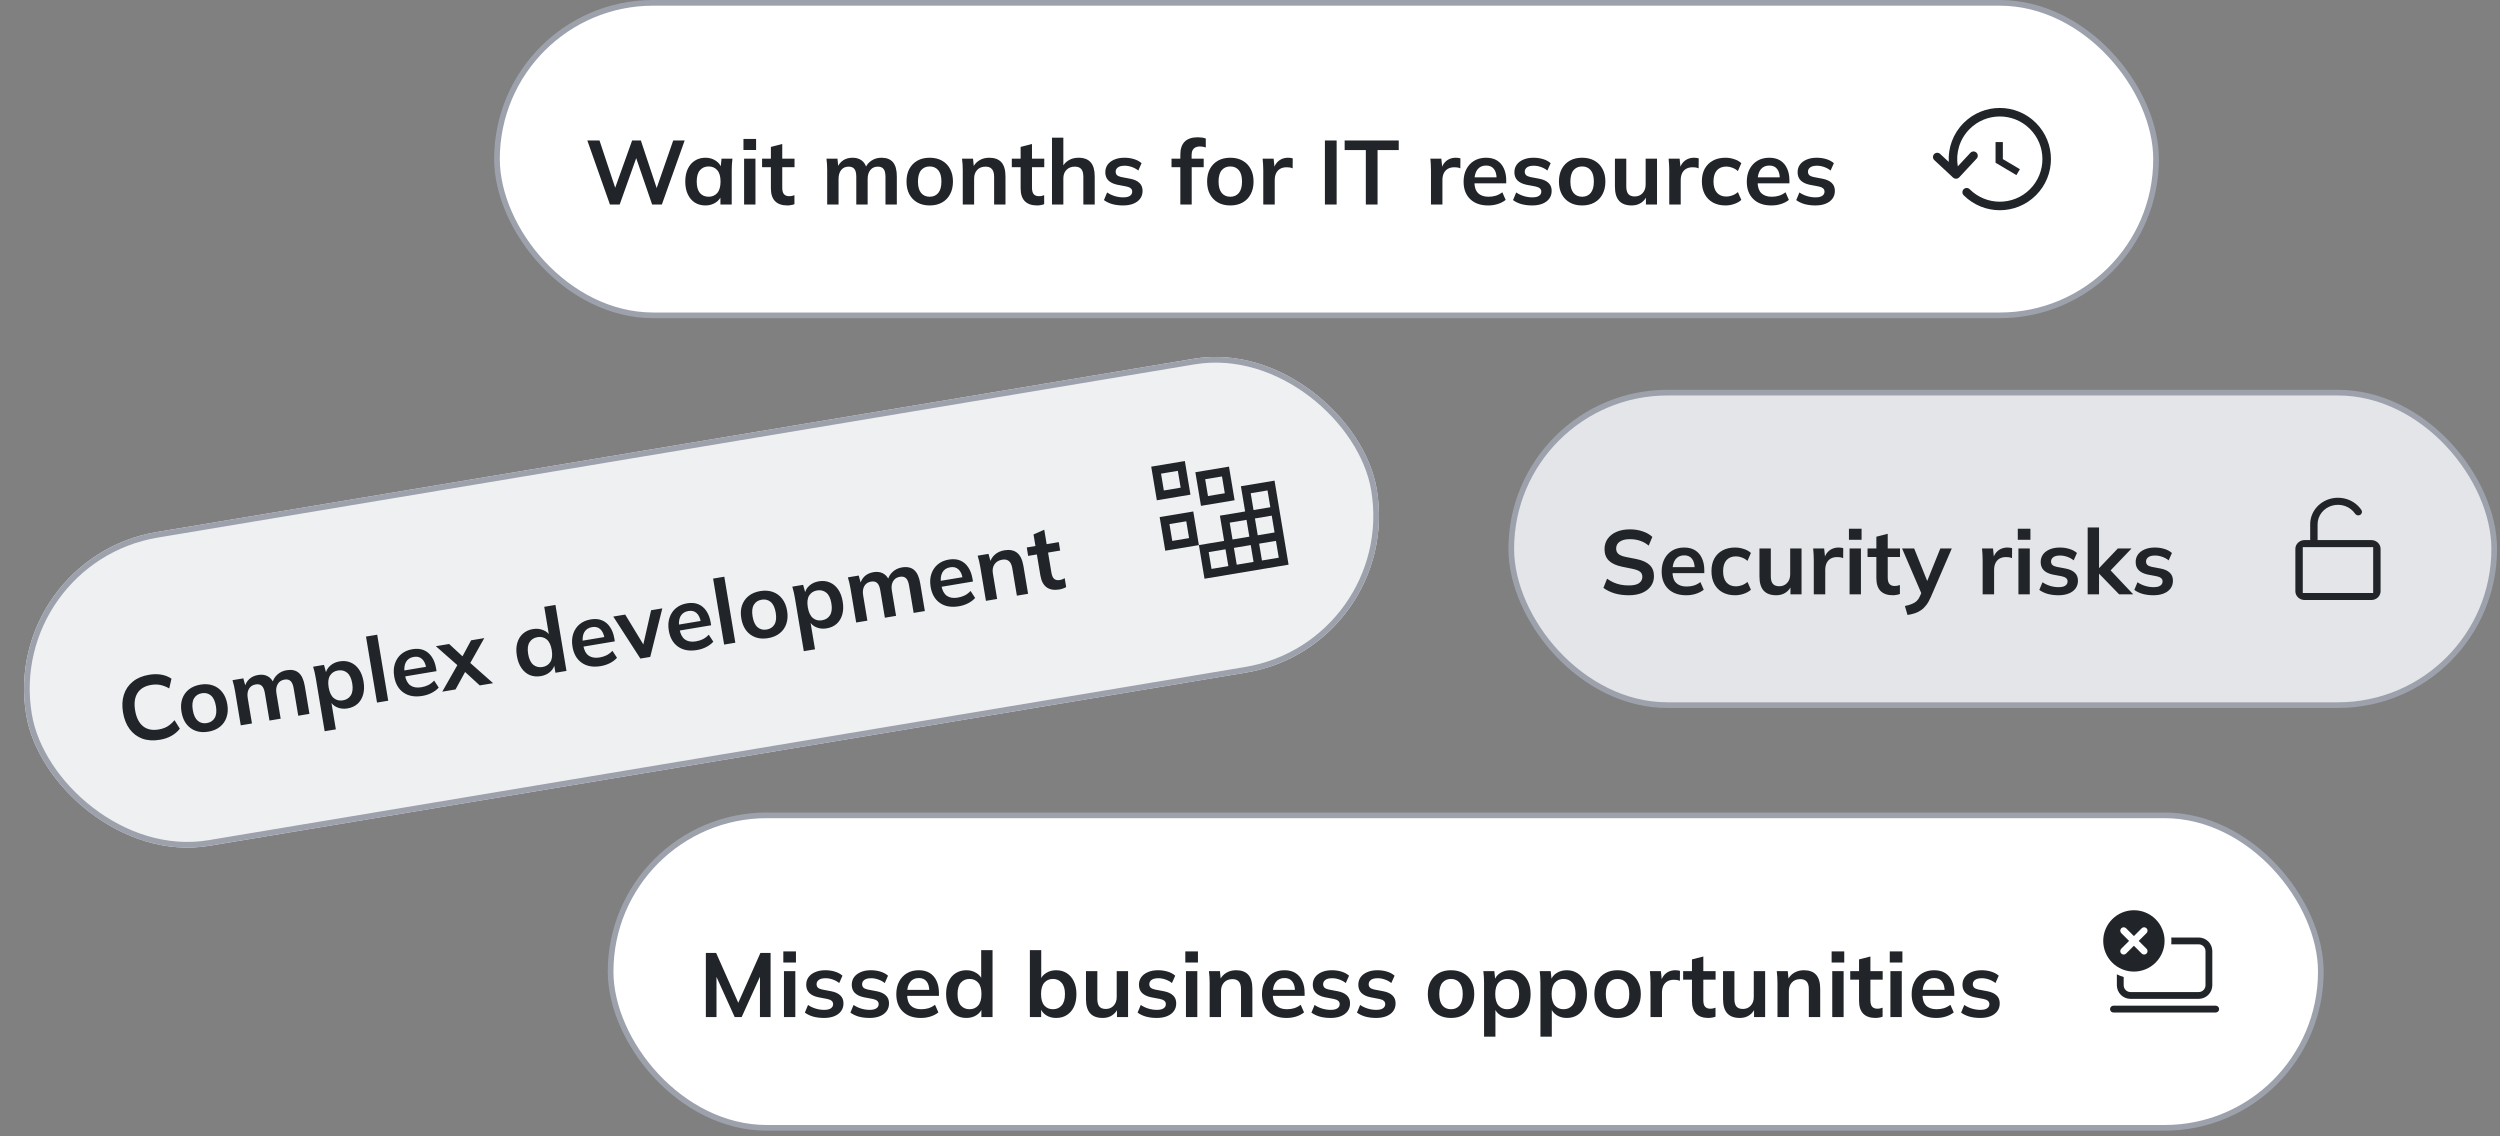 <svg xmlns="http://www.w3.org/2000/svg" width="440" height="200" viewBox="0 0 440 200" fill="none"><rect x="0" y="0" width="440" height="200" fill="#808080" stroke="none"/><rect x="87.467" y="0.5" width="292" height="55" rx="27.5" fill="white"></rect><rect x="87.467" y="0.5" width="292" height="55" rx="27.5" stroke="#9CA1AB"></rect><path d="M107.351 36L103.367 24.72H105.511L108.583 33.968H107.943L111.255 24.72H112.791L115.863 33.968H115.271L118.487 24.72H120.503L116.487 36H114.775L111.799 27.328H112.151L109.063 36H107.351ZM124.159 36.16C123.455 36.16 122.837 35.995 122.303 35.664C121.77 35.323 121.354 34.837 121.055 34.208C120.757 33.579 120.607 32.827 120.607 31.952C120.607 31.077 120.757 30.331 121.055 29.712C121.354 29.083 121.77 28.603 122.303 28.272C122.837 27.931 123.455 27.76 124.159 27.76C124.842 27.76 125.439 27.931 125.951 28.272C126.474 28.603 126.821 29.051 126.991 29.616H126.815L126.991 27.92H128.911C128.879 28.251 128.847 28.587 128.815 28.928C128.794 29.269 128.783 29.605 128.783 29.936V36H126.799L126.783 34.336H126.975C126.805 34.891 126.458 35.333 125.935 35.664C125.413 35.995 124.821 36.16 124.159 36.16ZM124.719 34.624C125.349 34.624 125.855 34.405 126.239 33.968C126.623 33.52 126.815 32.848 126.815 31.952C126.815 31.056 126.623 30.389 126.239 29.952C125.855 29.515 125.349 29.296 124.719 29.296C124.09 29.296 123.583 29.515 123.199 29.952C122.815 30.389 122.623 31.056 122.623 31.952C122.623 32.848 122.81 33.52 123.183 33.968C123.567 34.405 124.079 34.624 124.719 34.624ZM130.961 36V27.92H132.961V36H130.961ZM130.849 26.4V24.448H133.073V26.4H130.849ZM138.589 36.16C137.629 36.16 136.904 35.909 136.413 35.408C135.922 34.907 135.677 34.155 135.677 33.152V29.424H134.125V27.92H135.677V25.856L137.677 25.344V27.92H139.837V29.424H137.677V33.024C137.677 33.579 137.784 33.968 137.997 34.192C138.21 34.416 138.504 34.528 138.877 34.528C139.08 34.528 139.25 34.512 139.389 34.48C139.538 34.448 139.682 34.405 139.821 34.352V35.936C139.64 36.011 139.437 36.064 139.213 36.096C139 36.139 138.792 36.16 138.589 36.16ZM145.586 36V29.936C145.586 29.605 145.575 29.269 145.554 28.928C145.533 28.587 145.501 28.251 145.458 27.92H147.394L147.554 29.52H147.362C147.586 28.965 147.927 28.533 148.386 28.224C148.855 27.915 149.41 27.76 150.05 27.76C150.69 27.76 151.218 27.915 151.634 28.224C152.061 28.523 152.359 28.992 152.53 29.632H152.274C152.498 29.056 152.866 28.603 153.378 28.272C153.89 27.931 154.477 27.76 155.138 27.76C156.045 27.76 156.722 28.027 157.17 28.56C157.618 29.093 157.842 29.925 157.842 31.056V36H155.842V31.136C155.842 30.496 155.735 30.037 155.522 29.76C155.309 29.472 154.967 29.328 154.498 29.328C153.943 29.328 153.506 29.525 153.186 29.92C152.866 30.304 152.706 30.827 152.706 31.488V36H150.706V31.136C150.706 30.496 150.599 30.037 150.386 29.76C150.173 29.472 149.831 29.328 149.362 29.328C148.807 29.328 148.37 29.525 148.05 29.92C147.741 30.304 147.586 30.827 147.586 31.488V36H145.586ZM163.625 36.16C162.793 36.16 162.073 35.989 161.465 35.648C160.857 35.307 160.382 34.821 160.041 34.192C159.71 33.563 159.545 32.816 159.545 31.952C159.545 31.088 159.71 30.347 160.041 29.728C160.382 29.099 160.857 28.613 161.465 28.272C162.073 27.931 162.793 27.76 163.625 27.76C164.457 27.76 165.177 27.931 165.785 28.272C166.403 28.613 166.878 29.099 167.209 29.728C167.55 30.347 167.721 31.088 167.721 31.952C167.721 32.816 167.55 33.563 167.209 34.192C166.878 34.821 166.403 35.307 165.785 35.648C165.177 35.989 164.457 36.16 163.625 36.16ZM163.625 34.624C164.254 34.624 164.755 34.405 165.129 33.968C165.502 33.52 165.689 32.848 165.689 31.952C165.689 31.056 165.502 30.389 165.129 29.952C164.755 29.515 164.254 29.296 163.625 29.296C162.995 29.296 162.494 29.515 162.121 29.952C161.747 30.389 161.561 31.056 161.561 31.952C161.561 32.848 161.747 33.52 162.121 33.968C162.494 34.405 162.995 34.624 163.625 34.624ZM169.445 36V29.936C169.445 29.605 169.435 29.269 169.413 28.928C169.392 28.587 169.36 28.251 169.317 27.92H171.253L171.413 29.52H171.221C171.477 28.955 171.856 28.523 172.357 28.224C172.859 27.915 173.44 27.76 174.101 27.76C175.051 27.76 175.765 28.027 176.245 28.56C176.725 29.093 176.965 29.925 176.965 31.056V36H174.965V31.152C174.965 30.501 174.837 30.037 174.581 29.76C174.336 29.472 173.963 29.328 173.461 29.328C172.843 29.328 172.352 29.52 171.989 29.904C171.627 30.288 171.445 30.8 171.445 31.44V36H169.445ZM182.542 36.16C181.582 36.16 180.857 35.909 180.366 35.408C179.875 34.907 179.63 34.155 179.63 33.152V29.424H178.078V27.92H179.63V25.856L181.63 25.344V27.92H183.79V29.424H181.63V33.024C181.63 33.579 181.737 33.968 181.95 34.192C182.163 34.416 182.457 34.528 182.83 34.528C183.033 34.528 183.203 34.512 183.342 34.48C183.491 34.448 183.635 34.405 183.774 34.352V35.936C183.593 36.011 183.39 36.064 183.166 36.096C182.953 36.139 182.745 36.16 182.542 36.16ZM185.149 36V24.224H187.149V29.536H186.925C187.17 28.96 187.549 28.523 188.061 28.224C188.573 27.915 189.159 27.76 189.821 27.76C190.781 27.76 191.495 28.032 191.965 28.576C192.434 29.109 192.669 29.925 192.669 31.024V36H190.669V31.12C190.669 30.491 190.546 30.037 190.301 29.76C190.066 29.472 189.687 29.328 189.165 29.328C188.557 29.328 188.066 29.52 187.693 29.904C187.33 30.277 187.149 30.779 187.149 31.408V36H185.149ZM197.669 36.16C196.976 36.16 196.336 36.08 195.749 35.92C195.173 35.749 194.688 35.515 194.293 35.216L194.853 33.872C195.259 34.149 195.707 34.363 196.197 34.512C196.688 34.661 197.184 34.736 197.685 34.736C198.219 34.736 198.613 34.645 198.869 34.464C199.136 34.283 199.269 34.037 199.269 33.728C199.269 33.483 199.184 33.291 199.013 33.152C198.853 33.003 198.592 32.891 198.229 32.816L196.629 32.512C195.947 32.363 195.424 32.107 195.061 31.744C194.709 31.381 194.533 30.907 194.533 30.32C194.533 29.819 194.667 29.376 194.933 28.992C195.211 28.608 195.6 28.309 196.101 28.096C196.613 27.872 197.211 27.76 197.893 27.76C198.491 27.76 199.051 27.84 199.573 28C200.107 28.16 200.555 28.4 200.917 28.72L200.341 30.016C200.011 29.749 199.632 29.541 199.205 29.392C198.779 29.243 198.363 29.168 197.957 29.168C197.403 29.168 196.997 29.269 196.741 29.472C196.485 29.664 196.357 29.915 196.357 30.224C196.357 30.459 196.432 30.656 196.581 30.816C196.741 30.965 196.987 31.077 197.317 31.152L198.917 31.456C199.632 31.595 200.171 31.84 200.533 32.192C200.907 32.533 201.093 33.003 201.093 33.6C201.093 34.133 200.949 34.592 200.661 34.976C200.373 35.36 199.973 35.653 199.461 35.856C198.949 36.059 198.352 36.16 197.669 36.16ZM207.739 36V29.424H206.187V27.92H208.299L207.739 28.432V27.2C207.739 26.197 207.995 25.44 208.507 24.928C209.03 24.416 209.793 24.16 210.795 24.16C211.03 24.16 211.275 24.176 211.531 24.208C211.798 24.24 212.027 24.299 212.219 24.384V25.952C212.081 25.899 211.915 25.856 211.723 25.824C211.531 25.792 211.345 25.776 211.163 25.776C210.886 25.776 210.635 25.829 210.411 25.936C210.198 26.043 210.027 26.208 209.899 26.432C209.782 26.645 209.723 26.933 209.723 27.296V28.272L209.435 27.92H211.851V29.424H209.739V36H207.739ZM216.531 36.16C215.699 36.16 214.979 35.989 214.371 35.648C213.763 35.307 213.288 34.821 212.947 34.192C212.616 33.563 212.451 32.816 212.451 31.952C212.451 31.088 212.616 30.347 212.947 29.728C213.288 29.099 213.763 28.613 214.371 28.272C214.979 27.931 215.699 27.76 216.531 27.76C217.363 27.76 218.083 27.931 218.691 28.272C219.31 28.613 219.784 29.099 220.115 29.728C220.456 30.347 220.627 31.088 220.627 31.952C220.627 32.816 220.456 33.563 220.115 34.192C219.784 34.821 219.31 35.307 218.691 35.648C218.083 35.989 217.363 36.16 216.531 36.16ZM216.531 34.624C217.16 34.624 217.662 34.405 218.035 33.968C218.408 33.52 218.595 32.848 218.595 31.952C218.595 31.056 218.408 30.389 218.035 29.952C217.662 29.515 217.16 29.296 216.531 29.296C215.902 29.296 215.4 29.515 215.027 29.952C214.654 30.389 214.467 31.056 214.467 31.952C214.467 32.848 214.654 33.52 215.027 33.968C215.4 34.405 215.902 34.624 216.531 34.624ZM222.336 36V29.984C222.336 29.643 222.325 29.296 222.304 28.944C222.293 28.592 222.266 28.251 222.224 27.92H224.16L224.384 30.128H224.064C224.17 29.595 224.346 29.152 224.592 28.8C224.848 28.448 225.157 28.187 225.52 28.016C225.882 27.845 226.277 27.76 226.704 27.76C226.896 27.76 227.05 27.771 227.168 27.792C227.285 27.803 227.402 27.829 227.52 27.872L227.504 29.632C227.301 29.547 227.125 29.493 226.976 29.472C226.837 29.451 226.661 29.44 226.448 29.44C225.989 29.44 225.6 29.536 225.28 29.728C224.97 29.92 224.736 30.187 224.576 30.528C224.426 30.869 224.352 31.259 224.352 31.696V36H222.336ZM233.184 36V24.72H235.248V36H233.184ZM240.386 36V26.416H236.658V24.72H246.178V26.416H242.45V36H240.386ZM251.851 36V29.984C251.851 29.643 251.841 29.296 251.819 28.944C251.809 28.592 251.782 28.251 251.739 27.92H253.675L253.899 30.128H253.579C253.686 29.595 253.862 29.152 254.107 28.8C254.363 28.448 254.673 28.187 255.035 28.016C255.398 27.845 255.793 27.76 256.219 27.76C256.411 27.76 256.566 27.771 256.683 27.792C256.801 27.803 256.918 27.829 257.035 27.872L257.019 29.632C256.817 29.547 256.641 29.493 256.491 29.472C256.353 29.451 256.177 29.44 255.963 29.44C255.505 29.44 255.115 29.536 254.795 29.728C254.486 29.92 254.251 30.187 254.091 30.528C253.942 30.869 253.867 31.259 253.867 31.696V36H251.851ZM261.928 36.16C260.573 36.16 259.512 35.787 258.744 35.04C257.976 34.293 257.592 33.269 257.592 31.968C257.592 31.125 257.757 30.389 258.088 29.76C258.418 29.131 258.877 28.64 259.464 28.288C260.061 27.936 260.754 27.76 261.544 27.76C262.322 27.76 262.973 27.925 263.496 28.256C264.018 28.587 264.413 29.051 264.68 29.648C264.957 30.245 265.096 30.944 265.096 31.744V32.272H259.208V31.216H263.672L263.4 31.44C263.4 30.693 263.24 30.123 262.92 29.728C262.61 29.333 262.157 29.136 261.56 29.136C260.898 29.136 260.386 29.371 260.024 29.84C259.672 30.309 259.496 30.965 259.496 31.808V32.016C259.496 32.891 259.709 33.547 260.136 33.984C260.573 34.411 261.186 34.624 261.976 34.624C262.434 34.624 262.861 34.565 263.256 34.448C263.661 34.32 264.045 34.117 264.408 33.84L265 35.184C264.616 35.493 264.157 35.733 263.624 35.904C263.09 36.075 262.525 36.16 261.928 36.16ZM269.669 36.16C268.976 36.16 268.336 36.08 267.749 35.92C267.173 35.749 266.688 35.515 266.293 35.216L266.853 33.872C267.259 34.149 267.707 34.363 268.197 34.512C268.688 34.661 269.184 34.736 269.685 34.736C270.219 34.736 270.613 34.645 270.869 34.464C271.136 34.283 271.269 34.037 271.269 33.728C271.269 33.483 271.184 33.291 271.013 33.152C270.853 33.003 270.592 32.891 270.229 32.816L268.629 32.512C267.947 32.363 267.424 32.107 267.061 31.744C266.709 31.381 266.533 30.907 266.533 30.32C266.533 29.819 266.667 29.376 266.933 28.992C267.211 28.608 267.6 28.309 268.101 28.096C268.613 27.872 269.211 27.76 269.893 27.76C270.491 27.76 271.051 27.84 271.573 28C272.107 28.16 272.555 28.4 272.917 28.72L272.341 30.016C272.011 29.749 271.632 29.541 271.205 29.392C270.779 29.243 270.363 29.168 269.957 29.168C269.403 29.168 268.997 29.269 268.741 29.472C268.485 29.664 268.357 29.915 268.357 30.224C268.357 30.459 268.432 30.656 268.581 30.816C268.741 30.965 268.987 31.077 269.317 31.152L270.917 31.456C271.632 31.595 272.171 31.84 272.533 32.192C272.907 32.533 273.093 33.003 273.093 33.6C273.093 34.133 272.949 34.592 272.661 34.976C272.373 35.36 271.973 35.653 271.461 35.856C270.949 36.059 270.352 36.16 269.669 36.16ZM278.453 36.16C277.621 36.16 276.901 35.989 276.293 35.648C275.685 35.307 275.21 34.821 274.869 34.192C274.538 33.563 274.373 32.816 274.373 31.952C274.373 31.088 274.538 30.347 274.869 29.728C275.21 29.099 275.685 28.613 276.293 28.272C276.901 27.931 277.621 27.76 278.453 27.76C279.285 27.76 280.005 27.931 280.613 28.272C281.231 28.613 281.706 29.099 282.037 29.728C282.378 30.347 282.549 31.088 282.549 31.952C282.549 32.816 282.378 33.563 282.037 34.192C281.706 34.821 281.231 35.307 280.613 35.648C280.005 35.989 279.285 36.16 278.453 36.16ZM278.453 34.624C279.082 34.624 279.583 34.405 279.957 33.968C280.33 33.52 280.517 32.848 280.517 31.952C280.517 31.056 280.33 30.389 279.957 29.952C279.583 29.515 279.082 29.296 278.453 29.296C277.823 29.296 277.322 29.515 276.949 29.952C276.575 30.389 276.389 31.056 276.389 31.952C276.389 32.848 276.575 33.52 276.949 33.968C277.322 34.405 277.823 34.624 278.453 34.624ZM287.186 36.16C286.194 36.16 285.452 35.888 284.962 35.344C284.471 34.8 284.226 33.968 284.226 32.848V27.92H286.226V32.832C286.226 33.429 286.348 33.872 286.594 34.16C286.839 34.437 287.212 34.576 287.714 34.576C288.279 34.576 288.738 34.384 289.09 34C289.452 33.616 289.634 33.109 289.634 32.48V27.92H291.634V36H289.682V34.352H289.906C289.671 34.928 289.314 35.376 288.834 35.696C288.364 36.005 287.815 36.16 287.186 36.16ZM293.789 36V29.984C293.789 29.643 293.778 29.296 293.757 28.944C293.746 28.592 293.719 28.251 293.677 27.92H295.613L295.837 30.128H295.517C295.623 29.595 295.799 29.152 296.045 28.8C296.301 28.448 296.61 28.187 296.973 28.016C297.335 27.845 297.73 27.76 298.157 27.76C298.349 27.76 298.503 27.771 298.621 27.792C298.738 27.803 298.855 27.829 298.973 27.872L298.957 29.632C298.754 29.547 298.578 29.493 298.429 29.472C298.29 29.451 298.114 29.44 297.901 29.44C297.442 29.44 297.053 29.536 296.733 29.728C296.423 29.92 296.189 30.187 296.029 30.528C295.879 30.869 295.805 31.259 295.805 31.696V36H293.789ZM303.673 36.16C302.841 36.16 302.11 35.989 301.481 35.648C300.862 35.307 300.382 34.821 300.041 34.192C299.7 33.552 299.529 32.795 299.529 31.92C299.529 31.045 299.7 30.299 300.041 29.68C300.393 29.061 300.878 28.587 301.497 28.256C302.116 27.925 302.841 27.76 303.673 27.76C304.206 27.76 304.724 27.845 305.225 28.016C305.737 28.176 306.153 28.411 306.473 28.72L305.865 30.112C305.577 29.845 305.252 29.648 304.889 29.52C304.537 29.381 304.19 29.312 303.849 29.312C303.134 29.312 302.574 29.536 302.169 29.984C301.774 30.432 301.577 31.083 301.577 31.936C301.577 32.789 301.774 33.445 302.169 33.904C302.574 34.363 303.134 34.592 303.849 34.592C304.18 34.592 304.521 34.528 304.873 34.4C305.236 34.272 305.566 34.075 305.865 33.808L306.473 35.184C306.142 35.493 305.721 35.733 305.209 35.904C304.708 36.075 304.196 36.16 303.673 36.16ZM311.771 36.16C310.417 36.16 309.355 35.787 308.587 35.04C307.819 34.293 307.435 33.269 307.435 31.968C307.435 31.125 307.601 30.389 307.931 29.76C308.262 29.131 308.721 28.64 309.307 28.288C309.905 27.936 310.598 27.76 311.387 27.76C312.166 27.76 312.817 27.925 313.339 28.256C313.862 28.587 314.257 29.051 314.523 29.648C314.801 30.245 314.939 30.944 314.939 31.744V32.272H309.051V31.216H313.515L313.243 31.44C313.243 30.693 313.083 30.123 312.763 29.728C312.454 29.333 312.001 29.136 311.403 29.136C310.742 29.136 310.23 29.371 309.867 29.84C309.515 30.309 309.339 30.965 309.339 31.808V32.016C309.339 32.891 309.553 33.547 309.979 33.984C310.417 34.411 311.03 34.624 311.819 34.624C312.278 34.624 312.705 34.565 313.099 34.448C313.505 34.32 313.889 34.117 314.251 33.84L314.843 35.184C314.459 35.493 314.001 35.733 313.467 35.904C312.934 36.075 312.369 36.16 311.771 36.16ZM319.513 36.16C318.82 36.16 318.18 36.08 317.593 35.92C317.017 35.749 316.532 35.515 316.137 35.216L316.697 33.872C317.102 34.149 317.55 34.363 318.041 34.512C318.532 34.661 319.028 34.736 319.529 34.736C320.062 34.736 320.457 34.645 320.713 34.464C320.98 34.283 321.113 34.037 321.113 33.728C321.113 33.483 321.028 33.291 320.857 33.152C320.697 33.003 320.436 32.891 320.073 32.816L318.473 32.512C317.79 32.363 317.268 32.107 316.905 31.744C316.553 31.381 316.377 30.907 316.377 30.32C316.377 29.819 316.51 29.376 316.777 28.992C317.054 28.608 317.444 28.309 317.945 28.096C318.457 27.872 319.054 27.76 319.737 27.76C320.334 27.76 320.894 27.84 321.417 28C321.95 28.16 322.398 28.4 322.761 28.72L322.185 30.016C321.854 29.749 321.476 29.541 321.049 29.392C320.622 29.243 320.206 29.168 319.801 29.168C319.246 29.168 318.841 29.269 318.585 29.472C318.329 29.664 318.201 29.915 318.201 30.224C318.201 30.459 318.276 30.656 318.425 30.816C318.585 30.965 318.83 31.077 319.161 31.152L320.761 31.456C321.476 31.595 322.014 31.84 322.377 32.192C322.75 32.533 322.937 33.003 322.937 33.6C322.937 34.133 322.793 34.592 322.505 34.976C322.217 35.36 321.817 35.653 321.305 35.856C320.793 36.059 320.196 36.16 319.513 36.16Z" fill="#212529"></path><path d="M346.663 22.697C349.592 19.768 354.341 19.768 357.27 22.697C360.199 25.626 360.199 30.374 357.27 33.303C354.341 36.232 349.592 36.232 346.663 33.303C346.371 33.01 345.896 33.01 345.603 33.303C345.31 33.596 345.31 34.071 345.603 34.364C349.118 37.879 354.816 37.879 358.331 34.364C361.845 30.849 361.845 25.151 358.331 21.636C354.816 18.121 349.118 18.121 345.603 21.636C343.719 23.52 342.845 26.032 342.981 28.497L341.466 27.088C341.163 26.806 340.688 26.823 340.406 27.126C340.124 27.429 340.141 27.904 340.444 28.186L343.537 31.063C343.593 31.14 343.663 31.204 343.742 31.253C343.896 31.396 344.094 31.461 344.289 31.451C344.485 31.447 344.679 31.367 344.823 31.212L347.888 27.918C348.17 27.614 348.153 27.139 347.85 26.857C347.547 26.575 347.072 26.592 346.79 26.895L344.575 29.276C344.177 26.956 344.874 24.486 346.663 22.697Z" fill="#212529"></path><path d="M351.217 25V28.643L354.885 30.82L355.503 29.783L352.503 28V25H351.217Z" fill="#212529"></path><g clip-path="url(#clip0_4623_35042)"><rect y="98.241" width="241" height="56" rx="28" transform="rotate(-9.485 0 98.241)" fill="#EEF0F2"></rect><path d="M28.147 130.199C26.99 130.392 25.957 130.327 25.049 130.003C24.149 129.667 23.407 129.109 22.823 128.331C22.237 127.542 21.846 126.564 21.651 125.396C21.456 124.228 21.508 123.181 21.808 122.255C22.107 121.329 22.628 120.566 23.372 119.966C24.124 119.354 25.078 118.951 26.236 118.758C27.014 118.628 27.732 118.621 28.39 118.738C29.058 118.854 29.655 119.09 30.179 119.445L29.785 121.166C29.224 120.849 28.698 120.644 28.207 120.553C27.724 120.45 27.189 120.448 26.599 120.546C25.474 120.734 24.668 121.22 24.183 122.004C23.706 122.776 23.572 123.788 23.782 125.04C23.991 126.292 24.447 127.211 25.15 127.796C25.864 128.38 26.784 128.578 27.91 128.39C28.499 128.291 29.006 128.12 29.43 127.876C29.863 127.62 30.293 127.245 30.718 126.752L31.65 128.251C31.268 128.748 30.781 129.164 30.188 129.501C29.606 129.836 28.926 130.069 28.147 130.199ZM36.66 128.777C35.839 128.914 35.101 128.864 34.445 128.628C33.789 128.391 33.241 127.991 32.801 127.426C32.371 126.86 32.085 126.151 31.942 125.299C31.8 124.447 31.841 123.688 32.065 123.023C32.298 122.346 32.686 121.79 33.23 121.353C33.773 120.916 34.455 120.629 35.276 120.492C36.096 120.355 36.835 120.404 37.491 120.641C38.157 120.875 38.705 121.276 39.135 121.842C39.574 122.396 39.864 123.099 40.007 123.951C40.149 124.804 40.104 125.568 39.871 126.245C39.648 126.92 39.26 127.477 38.706 127.916C38.163 128.353 37.481 128.64 36.66 128.777ZM36.407 127.262C37.028 127.158 37.486 126.86 37.782 126.367C38.077 125.864 38.15 125.17 38.002 124.286C37.855 123.402 37.561 122.776 37.12 122.406C36.68 122.036 36.15 121.903 35.529 122.007C34.908 122.11 34.45 122.409 34.154 122.902C33.857 123.394 33.783 124.083 33.931 124.967C34.078 125.85 34.373 126.482 34.815 126.863C35.256 127.232 35.786 127.366 36.407 127.262ZM42.375 127.66L41.376 121.679C41.321 121.353 41.255 121.023 41.178 120.69C41.101 120.357 41.014 120.03 40.917 119.711L42.827 119.392L43.248 120.944L43.059 120.976C43.188 120.392 43.454 119.909 43.855 119.529C44.267 119.146 44.789 118.902 45.42 118.797C46.051 118.691 46.597 118.757 47.059 118.993C47.529 119.218 47.901 119.631 48.175 120.235L47.922 120.277C48.048 119.672 48.336 119.164 48.787 118.753C49.236 118.332 49.786 118.067 50.438 117.958C51.333 117.809 52.045 117.96 52.574 118.413C53.104 118.865 53.462 119.648 53.648 120.764L54.463 125.64L52.491 125.97L51.689 121.172C51.584 120.541 51.403 120.106 51.147 119.868C50.889 119.619 50.528 119.533 50.066 119.61C49.518 119.702 49.12 119.968 48.869 120.41C48.617 120.842 48.545 121.384 48.654 122.036L49.398 126.486L47.425 126.816L46.623 122.019C46.518 121.387 46.337 120.952 46.081 120.714C45.823 120.465 45.463 120.379 45 120.457C44.453 120.548 44.054 120.815 43.803 121.257C43.561 121.687 43.495 122.228 43.604 122.88L44.347 127.33L42.375 127.66ZM57.138 128.697L55.569 119.307C55.515 118.981 55.449 118.651 55.372 118.318C55.294 117.985 55.208 117.659 55.111 117.34L57.02 117.021L57.474 118.665L57.3 118.694C57.365 118.11 57.622 117.612 58.073 117.202C58.532 116.779 59.098 116.511 59.772 116.399C60.477 116.281 61.12 116.347 61.702 116.595C62.283 116.834 62.772 117.239 63.171 117.81C63.567 118.371 63.837 119.083 63.982 119.946C64.126 120.808 64.102 121.575 63.911 122.245C63.721 122.915 63.39 123.462 62.92 123.886C62.449 124.3 61.861 124.566 61.156 124.684C60.493 124.795 59.882 124.729 59.322 124.488C58.763 124.246 58.353 123.865 58.094 123.346L58.267 123.317L59.111 128.367L57.138 128.697ZM60.35 123.261C60.982 123.156 61.451 122.856 61.757 122.361C62.062 121.856 62.141 121.162 61.993 120.278C61.846 119.394 61.546 118.768 61.096 118.4C60.645 118.032 60.104 117.901 59.472 118.006C58.852 118.11 58.388 118.409 58.081 118.904C57.775 119.398 57.695 120.088 57.843 120.971C57.99 121.855 58.291 122.486 58.743 122.865C59.194 123.233 59.73 123.365 60.35 123.261ZM66.355 123.653L64.414 112.038L66.387 111.709L68.328 123.324L66.355 123.653ZM74.347 122.48C73.011 122.703 71.902 122.51 71.022 121.9C70.141 121.29 69.594 120.344 69.379 119.06C69.24 118.229 69.282 117.476 69.505 116.801C69.727 116.125 70.099 115.566 70.619 115.122C71.15 114.676 71.805 114.388 72.584 114.258C73.352 114.13 74.021 114.186 74.591 114.426C75.161 114.666 75.626 115.058 75.988 115.604C76.36 116.147 76.612 116.813 76.744 117.603L76.831 118.123L71.023 119.094L70.849 118.052L75.252 117.316L75.021 117.582C74.898 116.846 74.646 116.309 74.265 115.973C73.895 115.634 73.415 115.514 72.826 115.613C72.174 115.722 71.708 116.038 71.427 116.56C71.157 117.081 71.092 117.757 71.231 118.588L71.265 118.794C71.409 119.656 71.728 120.268 72.221 120.629C72.722 120.978 73.362 121.087 74.141 120.957C74.593 120.882 75.004 120.754 75.374 120.573C75.753 120.38 76.099 120.117 76.41 119.783L77.216 121.011C76.888 121.38 76.475 121.692 75.977 121.948C75.48 122.204 74.936 122.382 74.347 122.48ZM77.838 121.735L80.785 116.554L80.935 117.454L76.712 113.731L79.048 113.341L81.829 115.909L81.119 116.028L82.914 112.695L85.234 112.307L82.482 117.195L82.332 116.296L86.786 120.24L84.435 120.632L81.427 117.874L82.138 117.756L80.174 121.344L77.838 121.735ZM95.181 118.999C94.486 119.115 93.844 119.055 93.252 118.819C92.67 118.57 92.18 118.16 91.782 117.588C91.383 117.017 91.112 116.3 90.968 115.437C90.824 114.574 90.848 113.813 91.041 113.154C91.231 112.484 91.563 111.942 92.034 111.528C92.515 111.101 93.102 110.83 93.796 110.714C94.459 110.603 95.07 110.669 95.63 110.911C96.198 111.14 96.612 111.514 96.872 112.033L96.667 112.068L95.786 106.797L97.759 106.467L99.699 118.082L97.758 118.406L97.476 116.718L97.665 116.686C97.592 117.282 97.326 117.792 96.866 118.215C96.416 118.625 95.854 118.887 95.181 118.999ZM95.48 117.392C96.1 117.288 96.564 116.989 96.871 116.495C97.176 115.989 97.254 115.295 97.107 114.411C96.959 113.527 96.66 112.901 96.209 112.533C95.758 112.165 95.222 112.033 94.602 112.137C93.981 112.241 93.512 112.541 93.195 113.037C92.888 113.532 92.809 114.221 92.956 115.105C93.104 115.988 93.404 116.62 93.857 116.998C94.318 117.364 94.859 117.496 95.48 117.392ZM105.724 117.238C104.388 117.461 103.28 117.268 102.399 116.658C101.519 116.048 100.971 115.101 100.757 113.818C100.618 112.986 100.66 112.233 100.882 111.558C101.105 110.883 101.476 110.323 101.997 109.879C102.528 109.434 103.183 109.146 103.961 109.016C104.729 108.887 105.398 108.943 105.968 109.183C106.538 109.423 107.004 109.816 107.366 110.361C107.738 110.905 107.989 111.571 108.121 112.36L108.208 112.881L102.401 113.851L102.227 112.81L106.63 112.074L106.398 112.34C106.275 111.603 106.023 111.067 105.643 110.73C105.273 110.392 104.793 110.272 104.204 110.37C103.552 110.479 103.085 110.795 102.805 111.318C102.535 111.839 102.47 112.515 102.608 113.346L102.643 113.551C102.787 114.414 103.105 115.026 103.598 115.387C104.1 115.736 104.74 115.845 105.519 115.715C105.971 115.639 106.382 115.511 106.752 115.33C107.131 115.137 107.476 114.874 107.788 114.541L108.593 115.769C108.266 116.137 107.853 116.449 107.355 116.706C106.857 116.962 106.313 117.139 105.724 117.238ZM112.705 115.909L107.934 108.514L110.033 108.164L113.567 113.981L113.078 114.062L114.593 107.402L116.566 107.072L114.441 115.619L112.705 115.909ZM122.677 114.405C121.341 114.629 120.232 114.435 119.352 113.825C118.471 113.215 117.924 112.269 117.709 110.985C117.57 110.154 117.612 109.401 117.835 108.726C118.057 108.05 118.429 107.491 118.949 107.047C119.48 106.601 120.135 106.313 120.914 106.183C121.682 106.055 122.351 106.111 122.921 106.351C123.491 106.591 123.957 106.984 124.318 107.529C124.69 108.072 124.942 108.739 125.074 109.528L125.161 110.048L119.353 111.019L119.179 109.977L123.582 109.241L123.351 109.507C123.228 108.771 122.976 108.234 122.595 107.898C122.225 107.559 121.746 107.44 121.156 107.538C120.504 107.647 120.038 107.963 119.757 108.485C119.488 109.006 119.422 109.682 119.561 110.514L119.595 110.719C119.739 111.581 120.058 112.193 120.551 112.554C121.052 112.903 121.693 113.012 122.471 112.882C122.923 112.807 123.335 112.679 123.705 112.498C124.083 112.305 124.429 112.042 124.741 111.708L125.546 112.936C125.218 113.305 124.805 113.617 124.307 113.873C123.81 114.13 123.266 114.307 122.677 114.405ZM127.446 113.446L125.505 101.831L127.478 101.502L129.418 113.117L127.446 113.446ZM135.185 112.315C134.364 112.453 133.626 112.403 132.97 112.166C132.314 111.93 131.766 111.529 131.326 110.965C130.896 110.399 130.61 109.69 130.467 108.837C130.325 107.985 130.366 107.227 130.59 106.562C130.823 105.885 131.211 105.328 131.755 104.891C132.298 104.454 132.98 104.167 133.801 104.03C134.621 103.893 135.36 103.943 136.016 104.179C136.682 104.414 137.23 104.815 137.66 105.381C138.099 105.935 138.389 106.638 138.531 107.49C138.674 108.342 138.629 109.107 138.396 109.784C138.173 110.459 137.785 111.016 137.231 111.454C136.688 111.891 136.006 112.178 135.185 112.315ZM134.932 110.8C135.553 110.697 136.011 110.398 136.307 109.906C136.602 109.402 136.675 108.709 136.527 107.825C136.38 106.941 136.086 106.314 135.645 105.944C135.205 105.575 134.675 105.442 134.054 105.545C133.433 105.649 132.975 105.947 132.678 106.44C132.382 106.933 132.308 107.621 132.456 108.505C132.603 109.389 132.898 110.021 133.34 110.401C133.781 110.771 134.311 110.904 134.932 110.8ZM141.469 114.607L139.9 105.217C139.846 104.891 139.78 104.562 139.703 104.228C139.625 103.895 139.539 103.569 139.442 103.25L141.351 102.931L141.805 104.575L141.631 104.604C141.696 104.02 141.953 103.523 142.404 103.112C142.863 102.689 143.429 102.422 144.103 102.309C144.808 102.191 145.451 102.257 146.033 102.506C146.614 102.744 147.103 103.149 147.502 103.72C147.898 104.281 148.169 104.993 148.313 105.856C148.457 106.718 148.433 107.485 148.243 108.155C148.052 108.825 147.721 109.372 147.252 109.796C146.78 110.211 146.192 110.476 145.487 110.594C144.824 110.705 144.213 110.639 143.653 110.398C143.094 110.156 142.684 109.776 142.425 109.257L142.598 109.228L143.442 114.278L141.469 114.607ZM144.681 109.171C145.313 109.066 145.782 108.766 146.088 108.271C146.393 107.766 146.472 107.072 146.324 106.188C146.177 105.304 145.877 104.678 145.427 104.31C144.976 103.942 144.435 103.811 143.803 103.916C143.183 104.02 142.719 104.319 142.412 104.814C142.106 105.308 142.026 105.998 142.174 106.881C142.321 107.765 142.622 108.396 143.074 108.775C143.525 109.143 144.061 109.275 144.681 109.171ZM150.686 109.563L149.687 103.582C149.632 103.256 149.566 102.926 149.489 102.593C149.412 102.26 149.325 101.934 149.228 101.615L151.138 101.296L151.559 102.848L151.37 102.879C151.499 102.295 151.765 101.813 152.166 101.432C152.578 101.05 153.1 100.806 153.731 100.7C154.362 100.595 154.909 100.66 155.37 100.897C155.84 101.121 156.212 101.535 156.486 102.138L156.233 102.18C156.359 101.575 156.647 101.067 157.098 100.657C157.547 100.236 158.097 99.971 158.749 99.862C159.644 99.713 160.356 99.864 160.886 100.316C161.415 100.768 161.773 101.552 161.96 102.667L162.774 107.544L160.802 107.873L160 103.076C159.895 102.444 159.714 102.01 159.458 101.771C159.2 101.522 158.84 101.437 158.377 101.514C157.83 101.605 157.431 101.872 157.18 102.314C156.928 102.746 156.856 103.287 156.965 103.94L157.709 108.39L155.736 108.72L154.934 103.922C154.829 103.291 154.648 102.856 154.392 102.618C154.134 102.369 153.774 102.283 153.311 102.36C152.764 102.452 152.365 102.718 152.114 103.16C151.873 103.59 151.806 104.131 151.915 104.783L152.659 109.234L150.686 109.563ZM168.757 106.706C167.421 106.93 166.312 106.736 165.432 106.126C164.551 105.516 164.004 104.57 163.789 103.286C163.65 102.455 163.692 101.702 163.915 101.027C164.137 100.351 164.509 99.792 165.029 99.348C165.56 98.902 166.215 98.615 166.994 98.484C167.762 98.356 168.431 98.412 169.001 98.652C169.571 98.892 170.037 99.285 170.398 99.83C170.77 100.373 171.022 101.04 171.154 101.829L171.241 102.349L165.433 103.32L165.259 102.278L169.662 101.542L169.431 101.808C169.308 101.072 169.056 100.535 168.675 100.199C168.305 99.861 167.826 99.74 167.236 99.839C166.584 99.948 166.118 100.264 165.837 100.786C165.568 101.307 165.502 101.983 165.641 102.815L165.675 103.02C165.819 103.882 166.138 104.494 166.631 104.855C167.132 105.204 167.773 105.313 168.551 105.183C169.003 105.108 169.415 104.98 169.785 104.799C170.163 104.606 170.509 104.343 170.821 104.009L171.626 105.237C171.298 105.606 170.885 105.918 170.387 106.174C169.89 106.431 169.346 106.608 168.757 106.706ZM173.526 105.747L172.526 99.766C172.472 99.44 172.406 99.11 172.329 98.777C172.251 98.444 172.164 98.118 172.068 97.799L173.977 97.48L174.399 99.032L174.209 99.063C174.369 98.463 174.671 97.975 175.116 97.598C175.56 97.21 176.108 96.962 176.76 96.853C177.696 96.696 178.445 96.841 179.007 97.288C179.568 97.735 179.942 98.516 180.128 99.632L180.943 104.508L178.97 104.838L178.171 100.056C178.064 99.414 177.861 98.978 177.563 98.746C177.274 98.503 176.882 98.422 176.387 98.505C175.777 98.607 175.325 98.877 175.03 99.315C174.736 99.754 174.641 100.289 174.747 100.92L175.498 105.418L173.526 105.747ZM186.47 103.747C185.523 103.905 184.766 103.777 184.199 103.364C183.633 102.95 183.267 102.249 183.102 101.26L182.487 97.583L180.957 97.839L180.709 96.355L182.239 96.099L181.899 94.064L183.788 93.229L184.212 95.77L186.343 95.414L186.59 96.897L184.46 97.253L185.053 100.804C185.145 101.351 185.314 101.718 185.561 101.903C185.809 102.089 186.116 102.151 186.485 102.09C186.685 102.056 186.85 102.012 186.982 101.958C187.124 101.902 187.259 101.836 187.387 101.761L187.648 103.323C187.481 103.426 187.29 103.512 187.074 103.581C186.871 103.658 186.669 103.713 186.47 103.747Z" fill="#212529"></path><path d="M207.301 82.869L207.795 85.828L204.836 86.322L204.342 83.363L207.301 82.869ZM202.615 82.131L203.604 88.049L209.522 87.06L208.533 81.142L202.615 82.131ZM215.069 83.852L215.564 86.811L212.605 87.305L212.11 84.346L215.069 83.852ZM210.384 83.114L211.372 89.032L217.29 88.043L216.302 82.125L210.384 83.114ZM208.784 91.746L209.278 94.705L206.32 95.199L205.825 92.24L208.784 91.746ZM204.098 91.008L205.087 96.926L211.005 95.937L210.016 90.019L204.098 91.008Z" fill="#212529"></path><path d="M218.399 85.577L219.141 90.015L214.702 90.757L215.444 95.195L211.005 95.937L211.994 101.855L226.789 99.383L224.317 84.588L218.399 85.577ZM216.429 91.989L219.388 91.495L219.882 94.454L216.923 94.948L216.429 91.989ZM216.185 99.634L213.226 100.128L212.732 97.169L215.691 96.675L216.185 99.634ZM220.624 98.892L217.665 99.387L217.17 96.428L220.129 95.933L220.624 98.892ZM225.062 98.151L222.103 98.645L221.609 95.686L224.568 95.192L225.062 98.151ZM224.321 93.712L221.362 94.207L220.867 91.248L223.826 90.753L224.321 93.712ZM220.62 89.768L220.126 86.809L223.085 86.315L223.579 89.274L220.62 89.768Z" fill="#212529"></path></g><rect x="0.576" y="98.651" width="240" height="55" rx="27.5" transform="rotate(-9.485 0.576 98.651)" stroke="#9CA1AB"></rect><rect x="107.467" y="143.5" width="301" height="55" rx="27.5" fill="white"></rect><rect x="107.467" y="143.5" width="301" height="55" rx="27.5" stroke="#9CA1AB"></rect><path d="M124.231 179V167.72H126.039L130.183 177.048H129.687L133.831 167.72H135.623V179H133.751V170.632H134.327L130.535 179H129.303L125.511 170.632H126.103V179H124.231ZM137.977 179V170.92H139.977V179H137.977ZM137.865 169.4V167.448H140.089V169.4H137.865ZM145.029 179.16C144.335 179.16 143.695 179.08 143.109 178.92C142.533 178.749 142.047 178.515 141.653 178.216L142.213 176.872C142.618 177.149 143.066 177.363 143.557 177.512C144.047 177.661 144.543 177.736 145.045 177.736C145.578 177.736 145.973 177.645 146.229 177.464C146.495 177.283 146.629 177.037 146.629 176.728C146.629 176.483 146.543 176.291 146.373 176.152C146.213 176.003 145.951 175.891 145.589 175.816L143.989 175.512C143.306 175.363 142.783 175.107 142.421 174.744C142.069 174.381 141.893 173.907 141.893 173.32C141.893 172.819 142.026 172.376 142.293 171.992C142.57 171.608 142.959 171.309 143.461 171.096C143.973 170.872 144.57 170.76 145.253 170.76C145.85 170.76 146.41 170.84 146.933 171C147.466 171.16 147.914 171.4 148.277 171.72L147.701 173.016C147.37 172.749 146.991 172.541 146.565 172.392C146.138 172.243 145.722 172.168 145.317 172.168C144.762 172.168 144.357 172.269 144.101 172.472C143.845 172.664 143.717 172.915 143.717 173.224C143.717 173.459 143.791 173.656 143.941 173.816C144.101 173.965 144.346 174.077 144.677 174.152L146.277 174.456C146.991 174.595 147.53 174.84 147.893 175.192C148.266 175.533 148.453 176.003 148.453 176.6C148.453 177.133 148.309 177.592 148.021 177.976C147.733 178.36 147.333 178.653 146.821 178.856C146.309 179.059 145.711 179.16 145.029 179.16ZM153.044 179.16C152.351 179.16 151.711 179.08 151.124 178.92C150.548 178.749 150.063 178.515 149.668 178.216L150.228 176.872C150.634 177.149 151.082 177.363 151.572 177.512C152.063 177.661 152.559 177.736 153.06 177.736C153.594 177.736 153.988 177.645 154.244 177.464C154.511 177.283 154.644 177.037 154.644 176.728C154.644 176.483 154.559 176.291 154.388 176.152C154.228 176.003 153.967 175.891 153.604 175.816L152.004 175.512C151.322 175.363 150.799 175.107 150.436 174.744C150.084 174.381 149.908 173.907 149.908 173.32C149.908 172.819 150.042 172.376 150.308 171.992C150.586 171.608 150.975 171.309 151.476 171.096C151.988 170.872 152.586 170.76 153.268 170.76C153.866 170.76 154.426 170.84 154.948 171C155.482 171.16 155.93 171.4 156.292 171.72L155.716 173.016C155.386 172.749 155.007 172.541 154.58 172.392C154.154 172.243 153.738 172.168 153.332 172.168C152.778 172.168 152.372 172.269 152.116 172.472C151.86 172.664 151.732 172.915 151.732 173.224C151.732 173.459 151.807 173.656 151.956 173.816C152.116 173.965 152.362 174.077 152.692 174.152L154.292 174.456C155.007 174.595 155.546 174.84 155.908 175.192C156.282 175.533 156.468 176.003 156.468 176.6C156.468 177.133 156.324 177.592 156.036 177.976C155.748 178.36 155.348 178.653 154.836 178.856C154.324 179.059 153.727 179.16 153.044 179.16ZM162.084 179.16C160.729 179.16 159.668 178.787 158.9 178.04C158.132 177.293 157.748 176.269 157.748 174.968C157.748 174.125 157.913 173.389 158.244 172.76C158.574 172.131 159.033 171.64 159.62 171.288C160.217 170.936 160.91 170.76 161.7 170.76C162.478 170.76 163.129 170.925 163.652 171.256C164.174 171.587 164.569 172.051 164.836 172.648C165.113 173.245 165.252 173.944 165.252 174.744V175.272H159.364V174.216H163.828L163.556 174.44C163.556 173.693 163.396 173.123 163.076 172.728C162.766 172.333 162.313 172.136 161.716 172.136C161.054 172.136 160.542 172.371 160.18 172.84C159.828 173.309 159.652 173.965 159.652 174.808V175.016C159.652 175.891 159.865 176.547 160.292 176.984C160.729 177.411 161.342 177.624 162.132 177.624C162.59 177.624 163.017 177.565 163.412 177.448C163.817 177.32 164.201 177.117 164.564 176.84L165.156 178.184C164.772 178.493 164.313 178.733 163.78 178.904C163.246 179.075 162.681 179.16 162.084 179.16ZM170.081 179.16C169.377 179.16 168.753 178.995 168.209 178.664C167.676 178.323 167.26 177.837 166.961 177.208C166.663 176.579 166.513 175.827 166.513 174.952C166.513 174.077 166.663 173.331 166.961 172.712C167.26 172.083 167.676 171.603 168.209 171.272C168.753 170.931 169.377 170.76 170.081 170.76C170.753 170.76 171.345 170.925 171.857 171.256C172.38 171.576 172.727 172.013 172.897 172.568H172.689V167.224H174.689V179H172.721V177.288H172.913C172.743 177.864 172.396 178.323 171.873 178.664C171.361 178.995 170.764 179.16 170.081 179.16ZM170.641 177.624C171.271 177.624 171.777 177.405 172.161 176.968C172.545 176.52 172.737 175.848 172.737 174.952C172.737 174.056 172.545 173.389 172.161 172.952C171.777 172.515 171.271 172.296 170.641 172.296C170.012 172.296 169.5 172.515 169.105 172.952C168.721 173.389 168.529 174.056 168.529 174.952C168.529 175.848 168.721 176.52 169.105 176.968C169.5 177.405 170.012 177.624 170.641 177.624ZM185.882 179.16C185.199 179.16 184.602 178.995 184.09 178.664C183.578 178.323 183.237 177.864 183.066 177.288H183.242V179H181.258V167.224H183.258V172.568H183.066C183.247 172.013 183.594 171.576 184.106 171.256C184.618 170.925 185.21 170.76 185.882 170.76C186.597 170.76 187.221 170.931 187.754 171.272C188.287 171.613 188.703 172.099 189.002 172.728C189.301 173.347 189.45 174.093 189.45 174.968C189.45 175.843 189.301 176.595 189.002 177.224C188.703 177.843 188.282 178.323 187.738 178.664C187.205 178.995 186.586 179.16 185.882 179.16ZM185.322 177.624C185.951 177.624 186.458 177.405 186.842 176.968C187.237 176.531 187.434 175.864 187.434 174.968C187.434 174.072 187.237 173.405 186.842 172.968C186.458 172.52 185.951 172.296 185.322 172.296C184.693 172.296 184.186 172.515 183.802 172.952C183.418 173.389 183.226 174.056 183.226 174.952C183.226 175.848 183.418 176.52 183.802 176.968C184.186 177.405 184.693 177.624 185.322 177.624ZM194.092 179.16C193.1 179.16 192.358 178.888 191.868 178.344C191.377 177.8 191.132 176.968 191.132 175.848V170.92H193.132V175.832C193.132 176.429 193.254 176.872 193.5 177.16C193.745 177.437 194.118 177.576 194.62 177.576C195.185 177.576 195.644 177.384 195.996 177C196.358 176.616 196.54 176.109 196.54 175.48V170.92H198.54V179H196.588V177.352H196.812C196.577 177.928 196.22 178.376 195.74 178.696C195.27 179.005 194.721 179.16 194.092 179.16ZM203.591 179.16C202.898 179.16 202.258 179.08 201.671 178.92C201.095 178.749 200.61 178.515 200.215 178.216L200.775 176.872C201.18 177.149 201.628 177.363 202.119 177.512C202.61 177.661 203.106 177.736 203.607 177.736C204.14 177.736 204.535 177.645 204.791 177.464C205.058 177.283 205.191 177.037 205.191 176.728C205.191 176.483 205.106 176.291 204.935 176.152C204.775 176.003 204.514 175.891 204.151 175.816L202.551 175.512C201.868 175.363 201.346 175.107 200.983 174.744C200.631 174.381 200.455 173.907 200.455 173.32C200.455 172.819 200.588 172.376 200.855 171.992C201.132 171.608 201.522 171.309 202.023 171.096C202.535 170.872 203.132 170.76 203.815 170.76C204.412 170.76 204.972 170.84 205.495 171C206.028 171.16 206.476 171.4 206.839 171.72L206.263 173.016C205.932 172.749 205.554 172.541 205.127 172.392C204.7 172.243 204.284 172.168 203.879 172.168C203.324 172.168 202.919 172.269 202.663 172.472C202.407 172.664 202.279 172.915 202.279 173.224C202.279 173.459 202.354 173.656 202.503 173.816C202.663 173.965 202.908 174.077 203.239 174.152L204.839 174.456C205.554 174.595 206.092 174.84 206.455 175.192C206.828 175.533 207.015 176.003 207.015 176.6C207.015 177.133 206.871 177.592 206.583 177.976C206.295 178.36 205.895 178.653 205.383 178.856C204.871 179.059 204.274 179.16 203.591 179.16ZM208.727 179V170.92H210.727V179H208.727ZM208.615 169.4V167.448H210.839V169.4H208.615ZM212.899 179V172.936C212.899 172.605 212.888 172.269 212.867 171.928C212.845 171.587 212.813 171.251 212.771 170.92H214.707L214.867 172.52H214.675C214.931 171.955 215.309 171.523 215.811 171.224C216.312 170.915 216.893 170.76 217.555 170.76C218.504 170.76 219.219 171.027 219.699 171.56C220.179 172.093 220.419 172.925 220.419 174.056V179H218.419V174.152C218.419 173.501 218.291 173.037 218.035 172.76C217.789 172.472 217.416 172.328 216.915 172.328C216.296 172.328 215.805 172.52 215.443 172.904C215.08 173.288 214.899 173.8 214.899 174.44V179H212.899ZM226.443 179.16C225.089 179.16 224.027 178.787 223.259 178.04C222.491 177.293 222.107 176.269 222.107 174.968C222.107 174.125 222.273 173.389 222.603 172.76C222.934 172.131 223.393 171.64 223.979 171.288C224.577 170.936 225.27 170.76 226.059 170.76C226.838 170.76 227.489 170.925 228.011 171.256C228.534 171.587 228.929 172.051 229.195 172.648C229.473 173.245 229.611 173.944 229.611 174.744V175.272H223.723V174.216H228.187L227.915 174.44C227.915 173.693 227.755 173.123 227.435 172.728C227.126 172.333 226.673 172.136 226.075 172.136C225.414 172.136 224.902 172.371 224.539 172.84C224.187 173.309 224.011 173.965 224.011 174.808V175.016C224.011 175.891 224.225 176.547 224.651 176.984C225.089 177.411 225.702 177.624 226.491 177.624C226.95 177.624 227.377 177.565 227.771 177.448C228.177 177.32 228.561 177.117 228.923 176.84L229.515 178.184C229.131 178.493 228.673 178.733 228.139 178.904C227.606 179.075 227.041 179.16 226.443 179.16ZM234.185 179.16C233.491 179.16 232.851 179.08 232.265 178.92C231.689 178.749 231.203 178.515 230.809 178.216L231.369 176.872C231.774 177.149 232.222 177.363 232.713 177.512C233.203 177.661 233.699 177.736 234.201 177.736C234.734 177.736 235.129 177.645 235.385 177.464C235.651 177.283 235.785 177.037 235.785 176.728C235.785 176.483 235.699 176.291 235.529 176.152C235.369 176.003 235.107 175.891 234.745 175.816L233.145 175.512C232.462 175.363 231.939 175.107 231.577 174.744C231.225 174.381 231.049 173.907 231.049 173.32C231.049 172.819 231.182 172.376 231.449 171.992C231.726 171.608 232.115 171.309 232.617 171.096C233.129 170.872 233.726 170.76 234.409 170.76C235.006 170.76 235.566 170.84 236.089 171C236.622 171.16 237.07 171.4 237.433 171.72L236.857 173.016C236.526 172.749 236.147 172.541 235.721 172.392C235.294 172.243 234.878 172.168 234.473 172.168C233.918 172.168 233.513 172.269 233.257 172.472C233.001 172.664 232.873 172.915 232.873 173.224C232.873 173.459 232.947 173.656 233.097 173.816C233.257 173.965 233.502 174.077 233.833 174.152L235.433 174.456C236.147 174.595 236.686 174.84 237.049 175.192C237.422 175.533 237.609 176.003 237.609 176.6C237.609 177.133 237.465 177.592 237.177 177.976C236.889 178.36 236.489 178.653 235.977 178.856C235.465 179.059 234.867 179.16 234.185 179.16ZM242.2 179.16C241.507 179.16 240.867 179.08 240.28 178.92C239.704 178.749 239.219 178.515 238.824 178.216L239.384 176.872C239.79 177.149 240.238 177.363 240.728 177.512C241.219 177.661 241.715 177.736 242.216 177.736C242.75 177.736 243.144 177.645 243.4 177.464C243.667 177.283 243.8 177.037 243.8 176.728C243.8 176.483 243.715 176.291 243.544 176.152C243.384 176.003 243.123 175.891 242.76 175.816L241.16 175.512C240.478 175.363 239.955 175.107 239.592 174.744C239.24 174.381 239.064 173.907 239.064 173.32C239.064 172.819 239.198 172.376 239.464 171.992C239.742 171.608 240.131 171.309 240.632 171.096C241.144 170.872 241.742 170.76 242.424 170.76C243.022 170.76 243.582 170.84 244.104 171C244.638 171.16 245.086 171.4 245.448 171.72L244.872 173.016C244.542 172.749 244.163 172.541 243.736 172.392C243.31 172.243 242.894 172.168 242.488 172.168C241.934 172.168 241.528 172.269 241.272 172.472C241.016 172.664 240.888 172.915 240.888 173.224C240.888 173.459 240.963 173.656 241.112 173.816C241.272 173.965 241.518 174.077 241.848 174.152L243.448 174.456C244.163 174.595 244.702 174.84 245.064 175.192C245.438 175.533 245.624 176.003 245.624 176.6C245.624 177.133 245.48 177.592 245.192 177.976C244.904 178.36 244.504 178.653 243.992 178.856C243.48 179.059 242.883 179.16 242.2 179.16ZM255.375 179.16C254.543 179.16 253.823 178.989 253.215 178.648C252.607 178.307 252.132 177.821 251.791 177.192C251.46 176.563 251.295 175.816 251.295 174.952C251.295 174.088 251.46 173.347 251.791 172.728C252.132 172.099 252.607 171.613 253.215 171.272C253.823 170.931 254.543 170.76 255.375 170.76C256.207 170.76 256.927 170.931 257.535 171.272C258.153 171.613 258.628 172.099 258.959 172.728C259.3 173.347 259.471 174.088 259.471 174.952C259.471 175.816 259.3 176.563 258.959 177.192C258.628 177.821 258.153 178.307 257.535 178.648C256.927 178.989 256.207 179.16 255.375 179.16ZM255.375 177.624C256.004 177.624 256.505 177.405 256.879 176.968C257.252 176.52 257.439 175.848 257.439 174.952C257.439 174.056 257.252 173.389 256.879 172.952C256.505 172.515 256.004 172.296 255.375 172.296C254.745 172.296 254.244 172.515 253.871 172.952C253.497 173.389 253.311 174.056 253.311 174.952C253.311 175.848 253.497 176.52 253.871 176.968C254.244 177.405 254.745 177.624 255.375 177.624ZM261.195 182.456V172.936C261.195 172.605 261.185 172.269 261.163 171.928C261.142 171.587 261.11 171.251 261.067 170.92H263.003L263.179 172.616H263.003C263.163 172.051 263.499 171.603 264.011 171.272C264.534 170.931 265.137 170.76 265.819 170.76C266.534 170.76 267.158 170.931 267.691 171.272C268.225 171.603 268.641 172.083 268.939 172.712C269.238 173.331 269.387 174.077 269.387 174.952C269.387 175.827 269.238 176.579 268.939 177.208C268.641 177.837 268.225 178.323 267.691 178.664C267.158 178.995 266.534 179.16 265.819 179.16C265.147 179.16 264.555 178.995 264.043 178.664C263.531 178.333 263.19 177.891 263.019 177.336H263.195V182.456H261.195ZM265.259 177.624C265.899 177.624 266.411 177.405 266.795 176.968C267.179 176.52 267.371 175.848 267.371 174.952C267.371 174.056 267.179 173.389 266.795 172.952C266.411 172.515 265.899 172.296 265.259 172.296C264.63 172.296 264.123 172.515 263.739 172.952C263.355 173.389 263.163 174.056 263.163 174.952C263.163 175.848 263.355 176.52 263.739 176.968C264.123 177.405 264.63 177.624 265.259 177.624ZM271.117 182.456V172.936C271.117 172.605 271.107 172.269 271.085 171.928C271.064 171.587 271.032 171.251 270.989 170.92H272.925L273.101 172.616H272.925C273.085 172.051 273.421 171.603 273.933 171.272C274.456 170.931 275.059 170.76 275.741 170.76C276.456 170.76 277.08 170.931 277.613 171.272C278.147 171.603 278.563 172.083 278.861 172.712C279.16 173.331 279.309 174.077 279.309 174.952C279.309 175.827 279.16 176.579 278.861 177.208C278.563 177.837 278.147 178.323 277.613 178.664C277.08 178.995 276.456 179.16 275.741 179.16C275.069 179.16 274.477 178.995 273.965 178.664C273.453 178.333 273.112 177.891 272.941 177.336H273.117V182.456H271.117ZM275.181 177.624C275.821 177.624 276.333 177.405 276.717 176.968C277.101 176.52 277.293 175.848 277.293 174.952C277.293 174.056 277.101 173.389 276.717 172.952C276.333 172.515 275.821 172.296 275.181 172.296C274.552 172.296 274.045 172.515 273.661 172.952C273.277 173.389 273.085 174.056 273.085 174.952C273.085 175.848 273.277 176.52 273.661 176.968C274.045 177.405 274.552 177.624 275.181 177.624ZM284.687 179.16C283.855 179.16 283.135 178.989 282.527 178.648C281.919 178.307 281.445 177.821 281.103 177.192C280.773 176.563 280.607 175.816 280.607 174.952C280.607 174.088 280.773 173.347 281.103 172.728C281.445 172.099 281.919 171.613 282.527 171.272C283.135 170.931 283.855 170.76 284.687 170.76C285.519 170.76 286.239 170.931 286.847 171.272C287.466 171.613 287.941 172.099 288.271 172.728C288.613 173.347 288.783 174.088 288.783 174.952C288.783 175.816 288.613 176.563 288.271 177.192C287.941 177.821 287.466 178.307 286.847 178.648C286.239 178.989 285.519 179.16 284.687 179.16ZM284.687 177.624C285.317 177.624 285.818 177.405 286.191 176.968C286.565 176.52 286.751 175.848 286.751 174.952C286.751 174.056 286.565 173.389 286.191 172.952C285.818 172.515 285.317 172.296 284.687 172.296C284.058 172.296 283.557 172.515 283.183 172.952C282.81 173.389 282.623 174.056 282.623 174.952C282.623 175.848 282.81 176.52 283.183 176.968C283.557 177.405 284.058 177.624 284.687 177.624ZM290.492 179V172.984C290.492 172.643 290.481 172.296 290.46 171.944C290.449 171.592 290.423 171.251 290.38 170.92H292.316L292.54 173.128H292.22C292.327 172.595 292.503 172.152 292.748 171.8C293.004 171.448 293.313 171.187 293.676 171.016C294.039 170.845 294.433 170.76 294.86 170.76C295.052 170.76 295.207 170.771 295.324 170.792C295.441 170.803 295.559 170.829 295.676 170.872L295.66 172.632C295.457 172.547 295.281 172.493 295.132 172.472C294.993 172.451 294.817 172.44 294.604 172.44C294.145 172.44 293.756 172.536 293.436 172.728C293.127 172.92 292.892 173.187 292.732 173.528C292.583 173.869 292.508 174.259 292.508 174.696V179H290.492ZM300.698 179.16C299.738 179.16 299.013 178.909 298.522 178.408C298.032 177.907 297.786 177.155 297.786 176.152V172.424H296.234V170.92H297.786V168.856L299.786 168.344V170.92H301.946V172.424H299.786V176.024C299.786 176.579 299.893 176.968 300.106 177.192C300.32 177.416 300.613 177.528 300.986 177.528C301.189 177.528 301.36 177.512 301.498 177.48C301.648 177.448 301.792 177.405 301.93 177.352V178.936C301.749 179.011 301.546 179.064 301.322 179.096C301.109 179.139 300.901 179.16 300.698 179.16ZM306.217 179.16C305.225 179.16 304.483 178.888 303.993 178.344C303.502 177.8 303.257 176.968 303.257 175.848V170.92H305.257V175.832C305.257 176.429 305.379 176.872 305.625 177.16C305.87 177.437 306.243 177.576 306.745 177.576C307.31 177.576 307.769 177.384 308.121 177C308.483 176.616 308.665 176.109 308.665 175.48V170.92H310.665V179H308.713V177.352H308.937C308.702 177.928 308.345 178.376 307.865 178.696C307.395 179.005 306.846 179.16 306.217 179.16ZM312.836 179V172.936C312.836 172.605 312.825 172.269 312.804 171.928C312.783 171.587 312.751 171.251 312.708 170.92H314.644L314.804 172.52H314.612C314.868 171.955 315.247 171.523 315.748 171.224C316.249 170.915 316.831 170.76 317.492 170.76C318.441 170.76 319.156 171.027 319.636 171.56C320.116 172.093 320.356 172.925 320.356 174.056V179H318.356V174.152C318.356 173.501 318.228 173.037 317.972 172.76C317.727 172.472 317.353 172.328 316.852 172.328C316.233 172.328 315.743 172.52 315.38 172.904C315.017 173.288 314.836 173.8 314.836 174.44V179H312.836ZM322.477 179V170.92H324.477V179H322.477ZM322.365 169.4V167.448H324.589V169.4H322.365ZM330.105 179.16C329.145 179.16 328.419 178.909 327.929 178.408C327.438 177.907 327.193 177.155 327.193 176.152V172.424H325.641V170.92H327.193V168.856L329.193 168.344V170.92H331.353V172.424H329.193V176.024C329.193 176.579 329.299 176.968 329.513 177.192C329.726 177.416 330.019 177.528 330.393 177.528C330.595 177.528 330.766 177.512 330.905 177.48C331.054 177.448 331.198 177.405 331.337 177.352V178.936C331.155 179.011 330.953 179.064 330.729 179.096C330.515 179.139 330.307 179.16 330.105 179.16ZM332.711 179V170.92H334.711V179H332.711ZM332.599 169.4V167.448H334.823V169.4H332.599ZM340.787 179.16C339.432 179.16 338.371 178.787 337.603 178.04C336.835 177.293 336.451 176.269 336.451 174.968C336.451 174.125 336.616 173.389 336.947 172.76C337.278 172.131 337.736 171.64 338.323 171.288C338.92 170.936 339.614 170.76 340.403 170.76C341.182 170.76 341.832 170.925 342.355 171.256C342.878 171.587 343.272 172.051 343.539 172.648C343.816 173.245 343.955 173.944 343.955 174.744V175.272H338.067V174.216H342.531L342.259 174.44C342.259 173.693 342.099 173.123 341.779 172.728C341.47 172.333 341.016 172.136 340.419 172.136C339.758 172.136 339.246 172.371 338.883 172.84C338.531 173.309 338.355 173.965 338.355 174.808V175.016C338.355 175.891 338.568 176.547 338.995 176.984C339.432 177.411 340.046 177.624 340.835 177.624C341.294 177.624 341.72 177.565 342.115 177.448C342.52 177.32 342.904 177.117 343.267 176.84L343.859 178.184C343.475 178.493 343.016 178.733 342.483 178.904C341.95 179.075 341.384 179.16 340.787 179.16ZM348.529 179.16C347.835 179.16 347.195 179.08 346.609 178.92C346.033 178.749 345.547 178.515 345.153 178.216L345.713 176.872C346.118 177.149 346.566 177.363 347.057 177.512C347.547 177.661 348.043 177.736 348.545 177.736C349.078 177.736 349.473 177.645 349.729 177.464C349.995 177.283 350.129 177.037 350.129 176.728C350.129 176.483 350.043 176.291 349.873 176.152C349.713 176.003 349.451 175.891 349.089 175.816L347.489 175.512C346.806 175.363 346.283 175.107 345.921 174.744C345.569 174.381 345.393 173.907 345.393 173.32C345.393 172.819 345.526 172.376 345.793 171.992C346.07 171.608 346.459 171.309 346.961 171.096C347.473 170.872 348.07 170.76 348.753 170.76C349.35 170.76 349.91 170.84 350.433 171C350.966 171.16 351.414 171.4 351.777 171.72L351.201 173.016C350.87 172.749 350.491 172.541 350.065 172.392C349.638 172.243 349.222 172.168 348.817 172.168C348.262 172.168 347.857 172.269 347.601 172.472C347.345 172.664 347.217 172.915 347.217 173.224C347.217 173.459 347.291 173.656 347.441 173.816C347.601 173.965 347.846 174.077 348.177 174.152L349.777 174.456C350.491 174.595 351.03 174.84 351.393 175.192C351.766 175.533 351.953 176.003 351.953 176.6C351.953 177.133 351.809 177.592 351.521 177.976C351.233 178.36 350.833 178.653 350.321 178.856C349.809 179.059 349.211 179.16 348.529 179.16Z" fill="#212529"></path><path d="M382.14 166.2H386.967C387.285 166.2 387.59 166.327 387.815 166.552C388.04 166.777 388.167 167.082 388.167 167.4V173.4C388.167 173.718 388.04 174.024 387.815 174.249C387.59 174.474 387.285 174.6 386.967 174.6H374.967C374.649 174.6 374.343 174.474 374.118 174.249C373.893 174.024 373.767 173.718 373.767 173.4V171.952C373.352 171.834 372.95 171.676 372.567 171.48V173.4C372.567 174.037 372.82 174.647 373.27 175.097C373.72 175.547 374.33 175.8 374.967 175.8H386.967C387.603 175.8 388.214 175.547 388.664 175.097C389.114 174.647 389.367 174.037 389.367 173.4V167.4C389.367 166.764 389.114 166.153 388.664 165.703C388.214 165.253 387.603 165 386.967 165H382.14C382.176 165.399 382.176 165.801 382.14 166.2ZM371.967 177C371.808 177 371.655 177.063 371.543 177.176C371.43 177.288 371.367 177.441 371.367 177.6C371.367 177.759 371.43 177.912 371.543 178.024C371.655 178.137 371.808 178.2 371.967 178.2H389.967C390.126 178.2 390.279 178.137 390.391 178.024C390.504 177.912 390.567 177.759 390.567 177.6C390.567 177.441 390.504 177.288 390.391 177.176C390.279 177.063 390.126 177 389.967 177H371.967ZM375.567 171C376.999 171 378.372 170.431 379.385 169.419C380.398 168.406 380.967 167.032 380.967 165.6C380.967 164.168 380.398 162.795 379.385 161.782C378.372 160.769 376.999 160.2 375.567 160.2C374.135 160.2 372.761 160.769 371.748 161.782C370.736 162.795 370.167 164.168 370.167 165.6C370.167 167.032 370.736 168.406 371.748 169.419C372.761 170.431 374.135 171 375.567 171ZM377.792 163.375C377.847 163.431 377.892 163.497 377.922 163.57C377.952 163.643 377.968 163.721 377.968 163.8C377.968 163.879 377.952 163.957 377.922 164.03C377.892 164.103 377.847 164.169 377.792 164.225L376.415 165.6L377.792 166.975C377.847 167.031 377.892 167.097 377.922 167.17C377.952 167.243 377.968 167.321 377.968 167.4C377.968 167.479 377.952 167.557 377.922 167.63C377.892 167.703 377.847 167.769 377.792 167.825C377.736 167.881 377.67 167.925 377.597 167.955C377.524 167.985 377.446 168.001 377.367 168.001C377.288 168.001 377.21 167.985 377.137 167.955C377.064 167.925 376.998 167.881 376.942 167.825L375.567 166.449L374.192 167.825C374.136 167.881 374.07 167.925 373.997 167.955C373.924 167.985 373.846 168.001 373.767 168.001C373.688 168.001 373.61 167.985 373.537 167.955C373.464 167.925 373.398 167.881 373.342 167.825C373.286 167.769 373.242 167.703 373.212 167.63C373.182 167.557 373.166 167.479 373.166 167.4C373.166 167.321 373.182 167.243 373.212 167.17C373.242 167.097 373.286 167.031 373.342 166.975L374.718 165.6L373.342 164.225C373.286 164.169 373.242 164.103 373.212 164.03C373.182 163.957 373.166 163.879 373.166 163.8C373.166 163.721 373.182 163.643 373.212 163.57C373.242 163.497 373.286 163.431 373.342 163.375C373.398 163.32 373.464 163.275 373.537 163.245C373.61 163.215 373.688 163.199 373.767 163.199C373.846 163.199 373.924 163.215 373.997 163.245C374.07 163.275 374.136 163.32 374.192 163.375L375.567 164.752L376.942 163.375C376.998 163.32 377.064 163.275 377.137 163.245C377.21 163.215 377.288 163.199 377.367 163.199C377.446 163.199 377.524 163.215 377.597 163.245C377.67 163.275 377.736 163.32 377.792 163.375Z" fill="#212529"></path><rect x="265.983" y="69.105" width="173" height="55" rx="27.5" fill="#E3E5E8"></rect><rect x="265.983" y="69.105" width="173" height="55" rx="27.5" stroke="#9CA1AB"></rect><path d="M286.667 104.765C285.761 104.765 284.923 104.653 284.155 104.429C283.398 104.194 282.747 103.874 282.203 103.469L282.843 101.853C283.206 102.109 283.585 102.328 283.979 102.509C284.374 102.68 284.795 102.813 285.243 102.909C285.691 102.994 286.166 103.037 286.667 103.037C287.51 103.037 288.118 102.898 288.491 102.621C288.865 102.344 289.051 101.981 289.051 101.533C289.051 101.138 288.923 100.84 288.667 100.637C288.411 100.424 287.953 100.248 287.291 100.109L285.483 99.741C284.449 99.528 283.675 99.17 283.163 98.669C282.651 98.168 282.395 97.496 282.395 96.653C282.395 95.949 282.582 95.336 282.955 94.813C283.329 94.29 283.851 93.885 284.523 93.597C285.195 93.309 285.979 93.165 286.875 93.165C287.675 93.165 288.417 93.282 289.099 93.517C289.782 93.741 290.353 94.066 290.811 94.493L290.171 96.029C289.713 95.645 289.211 95.362 288.667 95.181C288.123 94.989 287.515 94.893 286.843 94.893C286.086 94.893 285.494 95.042 285.067 95.341C284.651 95.629 284.443 96.029 284.443 96.541C284.443 96.936 284.571 97.25 284.827 97.485C285.094 97.72 285.542 97.901 286.171 98.029L287.963 98.381C289.03 98.594 289.819 98.946 290.331 99.437C290.843 99.917 291.099 100.568 291.099 101.389C291.099 102.061 290.918 102.653 290.555 103.165C290.193 103.666 289.681 104.061 289.019 104.349C288.358 104.626 287.574 104.765 286.667 104.765ZM296.788 104.765C295.433 104.765 294.372 104.392 293.604 103.645C292.836 102.898 292.452 101.874 292.452 100.573C292.452 99.73 292.617 98.994 292.948 98.365C293.279 97.736 293.737 97.245 294.324 96.893C294.921 96.541 295.615 96.365 296.404 96.365C297.183 96.365 297.833 96.53 298.356 96.861C298.879 97.192 299.273 97.656 299.54 98.253C299.817 98.85 299.956 99.549 299.956 100.349V100.877H294.068V99.821H298.532L298.26 100.045C298.26 99.298 298.1 98.728 297.78 98.333C297.471 97.938 297.017 97.741 296.42 97.741C295.759 97.741 295.247 97.976 294.884 98.445C294.532 98.914 294.356 99.57 294.356 100.413V100.621C294.356 101.496 294.569 102.152 294.996 102.589C295.433 103.016 296.047 103.229 296.836 103.229C297.295 103.229 297.721 103.17 298.116 103.053C298.521 102.925 298.905 102.722 299.268 102.445L299.86 103.789C299.476 104.098 299.017 104.338 298.484 104.509C297.951 104.68 297.385 104.765 296.788 104.765ZM305.362 104.765C304.53 104.765 303.799 104.594 303.17 104.253C302.551 103.912 302.071 103.426 301.73 102.797C301.388 102.157 301.218 101.4 301.218 100.525C301.218 99.65 301.388 98.904 301.73 98.285C302.082 97.666 302.567 97.192 303.186 96.861C303.804 96.53 304.53 96.365 305.362 96.365C305.895 96.365 306.412 96.45 306.914 96.621C307.426 96.781 307.842 97.016 308.162 97.325L307.554 98.717C307.266 98.45 306.94 98.253 306.578 98.125C306.226 97.986 305.879 97.917 305.538 97.917C304.823 97.917 304.263 98.141 303.858 98.589C303.463 99.037 303.266 99.688 303.266 100.541C303.266 101.394 303.463 102.05 303.858 102.509C304.263 102.968 304.823 103.197 305.538 103.197C305.868 103.197 306.21 103.133 306.562 103.005C306.924 102.877 307.255 102.68 307.554 102.413L308.162 103.789C307.831 104.098 307.41 104.338 306.898 104.509C306.396 104.68 305.884 104.765 305.362 104.765ZM312.624 104.765C311.632 104.765 310.891 104.493 310.4 103.949C309.909 103.405 309.664 102.573 309.664 101.453V96.525H311.664V101.437C311.664 102.034 311.787 102.477 312.032 102.765C312.277 103.042 312.651 103.181 313.152 103.181C313.717 103.181 314.176 102.989 314.528 102.605C314.891 102.221 315.072 101.714 315.072 101.085V96.525H317.072V104.605H315.12V102.957H315.344C315.109 103.533 314.752 103.981 314.272 104.301C313.803 104.61 313.253 104.765 312.624 104.765ZM319.227 104.605V98.589C319.227 98.248 319.217 97.901 319.195 97.549C319.185 97.197 319.158 96.856 319.115 96.525H321.051L321.275 98.733H320.955C321.062 98.2 321.238 97.757 321.483 97.405C321.739 97.053 322.049 96.792 322.411 96.621C322.774 96.45 323.169 96.365 323.595 96.365C323.787 96.365 323.942 96.376 324.059 96.397C324.177 96.408 324.294 96.434 324.411 96.477L324.395 98.237C324.193 98.152 324.017 98.098 323.867 98.077C323.729 98.056 323.553 98.045 323.339 98.045C322.881 98.045 322.491 98.141 322.171 98.333C321.862 98.525 321.627 98.792 321.467 99.133C321.318 99.474 321.243 99.864 321.243 100.301V104.605H319.227ZM325.525 104.605V96.525H327.525V104.605H325.525ZM325.413 95.005V93.053H327.637V95.005H325.413ZM333.152 104.765C332.192 104.765 331.467 104.514 330.976 104.013C330.486 103.512 330.24 102.76 330.24 101.757V98.029H328.688V96.525H330.24V94.461L332.24 93.949V96.525H334.4V98.029H332.24V101.629C332.24 102.184 332.347 102.573 332.56 102.797C332.774 103.021 333.067 103.133 333.44 103.133C333.643 103.133 333.814 103.117 333.952 103.085C334.102 103.053 334.246 103.01 334.384 102.957V104.541C334.203 104.616 334 104.669 333.776 104.701C333.563 104.744 333.355 104.765 333.152 104.765ZM335.724 108.237L335.26 106.653C335.761 106.546 336.183 106.424 336.524 106.285C336.865 106.146 337.148 105.965 337.372 105.741C337.596 105.517 337.783 105.229 337.932 104.877L338.332 103.933L338.284 104.717L334.764 96.525H336.892L339.42 102.829H338.956L341.5 96.525H343.516L339.836 105.053C339.591 105.629 339.324 106.104 339.036 106.477C338.748 106.861 338.439 107.165 338.108 107.389C337.777 107.624 337.415 107.805 337.02 107.933C336.625 108.061 336.193 108.162 335.724 108.237ZM348.946 104.605V98.589C348.946 98.248 348.935 97.901 348.914 97.549C348.903 97.197 348.877 96.856 348.834 96.525H350.77L350.994 98.733H350.674C350.781 98.2 350.957 97.757 351.202 97.405C351.458 97.053 351.767 96.792 352.13 96.621C352.493 96.45 352.887 96.365 353.314 96.365C353.506 96.365 353.661 96.376 353.778 96.397C353.895 96.408 354.013 96.434 354.13 96.477L354.114 98.237C353.911 98.152 353.735 98.098 353.586 98.077C353.447 98.056 353.271 98.045 353.058 98.045C352.599 98.045 352.21 98.141 351.89 98.333C351.581 98.525 351.346 98.792 351.186 99.133C351.037 99.474 350.962 99.864 350.962 100.301V104.605H348.946ZM355.243 104.605V96.525H357.243V104.605H355.243ZM355.131 95.005V93.053H357.355V95.005H355.131ZM362.295 104.765C361.602 104.765 360.962 104.685 360.375 104.525C359.799 104.354 359.314 104.12 358.919 103.821L359.479 102.477C359.884 102.754 360.332 102.968 360.823 103.117C361.314 103.266 361.81 103.341 362.311 103.341C362.844 103.341 363.239 103.25 363.495 103.069C363.762 102.888 363.895 102.642 363.895 102.333C363.895 102.088 363.81 101.896 363.639 101.757C363.479 101.608 363.218 101.496 362.855 101.421L361.255 101.117C360.572 100.968 360.05 100.712 359.687 100.349C359.335 99.986 359.159 99.512 359.159 98.925C359.159 98.424 359.292 97.981 359.559 97.597C359.836 97.213 360.226 96.914 360.727 96.701C361.239 96.477 361.836 96.365 362.519 96.365C363.116 96.365 363.676 96.445 364.199 96.605C364.732 96.765 365.18 97.005 365.543 97.325L364.967 98.621C364.636 98.354 364.258 98.146 363.831 97.997C363.404 97.848 362.988 97.773 362.583 97.773C362.028 97.773 361.623 97.874 361.367 98.077C361.111 98.269 360.983 98.52 360.983 98.829C360.983 99.064 361.058 99.261 361.207 99.421C361.367 99.57 361.612 99.682 361.943 99.757L363.543 100.061C364.258 100.2 364.796 100.445 365.159 100.797C365.532 101.138 365.719 101.608 365.719 102.205C365.719 102.738 365.575 103.197 365.287 103.581C364.999 103.965 364.599 104.258 364.087 104.461C363.575 104.664 362.978 104.765 362.295 104.765ZM367.431 104.605V92.829H369.431V99.965H369.463L372.743 96.525H375.159L371.079 100.797L371.095 99.997L375.447 104.605H372.967L369.463 100.989H369.431V104.605H367.431ZM379.014 104.765C378.321 104.765 377.681 104.685 377.094 104.525C376.518 104.354 376.033 104.12 375.638 103.821L376.198 102.477C376.603 102.754 377.051 102.968 377.542 103.117C378.033 103.266 378.529 103.341 379.03 103.341C379.563 103.341 379.958 103.25 380.214 103.069C380.481 102.888 380.614 102.642 380.614 102.333C380.614 102.088 380.529 101.896 380.358 101.757C380.198 101.608 379.937 101.496 379.574 101.421L377.974 101.117C377.291 100.968 376.769 100.712 376.406 100.349C376.054 99.986 375.878 99.512 375.878 98.925C375.878 98.424 376.011 97.981 376.278 97.597C376.555 97.213 376.945 96.914 377.446 96.701C377.958 96.477 378.555 96.365 379.238 96.365C379.835 96.365 380.395 96.445 380.918 96.605C381.451 96.765 381.899 97.005 382.262 97.325L381.686 98.621C381.355 98.354 380.977 98.146 380.55 97.997C380.123 97.848 379.707 97.773 379.302 97.773C378.747 97.773 378.342 97.874 378.086 98.077C377.83 98.269 377.702 98.52 377.702 98.829C377.702 99.064 377.777 99.261 377.926 99.421C378.086 99.57 378.331 99.682 378.662 99.757L380.262 100.061C380.977 100.2 381.515 100.445 381.878 100.797C382.251 101.138 382.438 101.608 382.438 102.205C382.438 102.738 382.294 103.197 382.006 103.581C381.718 103.965 381.318 104.258 380.806 104.461C380.294 104.664 379.697 104.765 379.014 104.765Z" fill="#212529"></path><path fill-rule="evenodd" clip-rule="evenodd" d="M408.613 90.213C408.148 90.804 407.896 91.522 407.896 92.261V95.054H417.353C417.785 95.054 418.2 95.217 418.506 95.508C418.812 95.799 418.983 96.194 418.983 96.606V104.053C418.983 104.465 418.812 104.86 418.506 105.15C418.2 105.441 417.785 105.605 417.353 105.605H405.614C405.181 105.605 404.767 105.441 404.461 105.15C404.155 104.86 403.983 104.465 403.983 104.053V96.606C403.983 96.194 404.155 95.8 404.46 95.509C404.766 95.218 405.18 95.054 405.613 95.054H406.592V92.261C406.592 91.254 406.935 90.274 407.569 89.468C408.204 88.662 409.096 88.074 410.111 87.792C411.127 87.509 412.211 87.548 413.202 87.902C414.193 88.256 415.036 88.906 415.606 89.754C415.652 89.823 415.683 89.9 415.698 89.98C415.713 90.06 415.711 90.142 415.693 90.222C415.675 90.302 415.64 90.377 415.591 90.444C415.542 90.511 415.479 90.568 415.407 90.612C415.335 90.656 415.255 90.686 415.17 90.7C415.086 90.714 414.999 90.712 414.916 90.695C414.747 90.659 414.6 90.562 414.506 90.423C414.089 89.801 413.47 89.324 412.744 89.064C412.017 88.805 411.222 88.777 410.477 88.984C409.733 89.191 409.078 89.622 408.613 90.213ZM417.679 96.295H405.288V104.364H417.679V96.295Z" fill="#212529"></path><defs><clipPath id="clip0_4623_35042"><rect y="98.241" width="241" height="56" rx="28" transform="rotate(-9.485 0 98.241)" fill="white"></rect></clipPath></defs></svg>